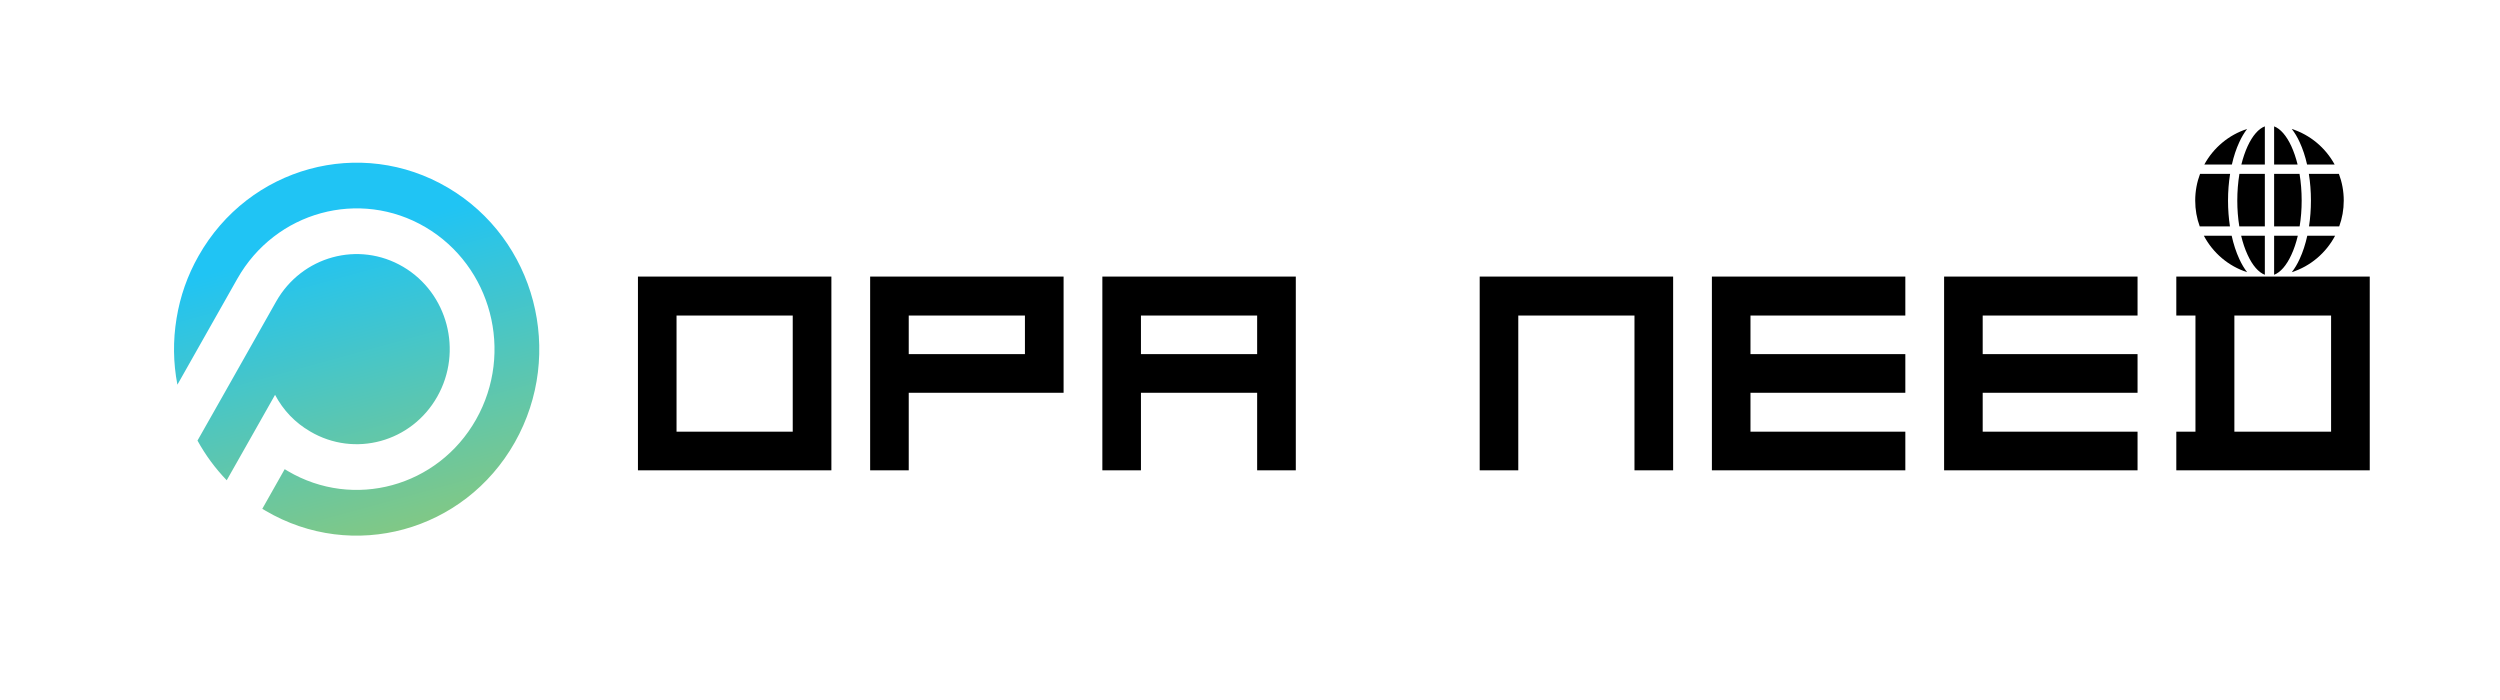 <svg xmlns="http://www.w3.org/2000/svg" xmlns:xlink="http://www.w3.org/1999/xlink" width="250" viewBox="0 0 187.5 52.5" height="70" preserveAspectRatio="xMidYMid meet"><defs><g></g><clipPath id="96f60e6b9e"><path d="M 13 12 L 41 12 L 41 41 L 13 41 Z M 13 12 " clip-rule="nonzero"></path></clipPath><clipPath id="dabcd384f4"><path d="M 13.305 28.852 L 17.797 20.91 C 20.652 15.859 26.977 14.129 31.918 17.043 C 36.859 19.961 38.559 26.414 35.703 31.465 C 32.848 36.516 26.523 38.242 21.582 35.328 L 21.352 35.188 L 19.672 38.16 L 19.902 38.297 C 26.453 42.16 34.828 39.871 38.609 33.18 C 42.391 26.488 40.148 17.938 33.598 14.078 C 27.047 10.215 18.672 12.504 14.891 19.195 C 14.062 20.656 13.512 22.215 13.242 23.879 C 12.969 25.539 12.988 27.199 13.305 28.852 Z M 16.895 29.367 L 20.707 22.621 C 22.633 19.211 26.902 18.043 30.238 20.012 C 33.578 21.98 34.723 26.344 32.793 29.75 C 30.867 33.16 26.598 34.328 23.262 32.359 C 22.129 31.699 21.25 30.781 20.629 29.613 L 18.77 32.902 L 17.004 36.02 C 16.145 35.129 15.414 34.137 14.812 33.043 Z M 29.891 28.039 C 29.648 28.461 29.336 28.824 28.957 29.125 C 28.574 29.422 28.152 29.637 27.688 29.766 C 27.223 29.891 26.754 29.922 26.277 29.859 C 25.801 29.797 25.352 29.641 24.938 29.395 C 24.52 29.152 24.164 28.832 23.871 28.445 C 23.578 28.055 23.371 27.621 23.246 27.148 C 23.121 26.672 23.09 26.191 23.152 25.707 C 23.215 25.219 23.367 24.762 23.605 24.336 C 23.848 23.914 24.156 23.551 24.539 23.25 C 24.922 22.953 25.344 22.738 25.809 22.613 C 26.273 22.484 26.742 22.453 27.223 22.516 C 27.699 22.582 28.145 22.738 28.562 22.98 C 28.977 23.227 29.332 23.543 29.625 23.934 C 29.918 24.324 30.125 24.754 30.25 25.23 C 30.375 25.703 30.406 26.184 30.344 26.668 C 30.281 27.156 30.129 27.613 29.891 28.039 Z M 29.891 28.039 " clip-rule="evenodd"></path></clipPath><linearGradient x1="416.221" gradientTransform="matrix(0.039, 0, 0, 0.04, 5.723, 4.893)" y1="72.117" x2="667.639" gradientUnits="userSpaceOnUse" y2="1010.384" id="78ec92caa9"><stop stop-opacity="1" stop-color="rgb(12.549%, 76.859%, 95.689%)" offset="0"></stop><stop stop-opacity="1" stop-color="rgb(12.549%, 76.859%, 95.689%)" offset="0.201"></stop><stop stop-opacity="1" stop-color="rgb(12.549%, 76.859%, 95.689%)" offset="0.25"></stop><stop stop-opacity="1" stop-color="rgb(12.549%, 76.859%, 95.689%)" offset="0.266"></stop><stop stop-opacity="1" stop-color="rgb(12.549%, 76.859%, 95.689%)" offset="0.273"></stop><stop stop-opacity="1" stop-color="rgb(12.785%, 76.868%, 95.418%)" offset="0.277"></stop><stop stop-opacity="1" stop-color="rgb(13.023%, 76.878%, 95.148%)" offset="0.281"></stop><stop stop-opacity="1" stop-color="rgb(13.28%, 76.889%, 94.855%)" offset="0.285"></stop><stop stop-opacity="1" stop-color="rgb(13.538%, 76.9%, 94.562%)" offset="0.289"></stop><stop stop-opacity="1" stop-color="rgb(13.794%, 76.909%, 94.267%)" offset="0.293"></stop><stop stop-opacity="1" stop-color="rgb(14.052%, 76.92%, 93.974%)" offset="0.297"></stop><stop stop-opacity="1" stop-color="rgb(14.308%, 76.93%, 93.681%)" offset="0.301"></stop><stop stop-opacity="1" stop-color="rgb(14.565%, 76.941%, 93.388%)" offset="0.305"></stop><stop stop-opacity="1" stop-color="rgb(14.821%, 76.952%, 93.094%)" offset="0.309"></stop><stop stop-opacity="1" stop-color="rgb(15.079%, 76.962%, 92.801%)" offset="0.312"></stop><stop stop-opacity="1" stop-color="rgb(15.335%, 76.971%, 92.508%)" offset="0.316"></stop><stop stop-opacity="1" stop-color="rgb(15.593%, 76.982%, 92.215%)" offset="0.32"></stop><stop stop-opacity="1" stop-color="rgb(15.849%, 76.993%, 91.92%)" offset="0.324"></stop><stop stop-opacity="1" stop-color="rgb(16.107%, 77.003%, 91.628%)" offset="0.328"></stop><stop stop-opacity="1" stop-color="rgb(16.364%, 77.013%, 91.335%)" offset="0.332"></stop><stop stop-opacity="1" stop-color="rgb(16.621%, 77.023%, 91.042%)" offset="0.336"></stop><stop stop-opacity="1" stop-color="rgb(16.878%, 77.034%, 90.747%)" offset="0.34"></stop><stop stop-opacity="1" stop-color="rgb(17.134%, 77.045%, 90.454%)" offset="0.344"></stop><stop stop-opacity="1" stop-color="rgb(17.39%, 77.055%, 90.161%)" offset="0.348"></stop><stop stop-opacity="1" stop-color="rgb(17.648%, 77.066%, 89.868%)" offset="0.352"></stop><stop stop-opacity="1" stop-color="rgb(17.905%, 77.075%, 89.574%)" offset="0.355"></stop><stop stop-opacity="1" stop-color="rgb(18.163%, 77.086%, 89.281%)" offset="0.359"></stop><stop stop-opacity="1" stop-color="rgb(18.419%, 77.097%, 88.988%)" offset="0.363"></stop><stop stop-opacity="1" stop-color="rgb(18.677%, 77.107%, 88.695%)" offset="0.367"></stop><stop stop-opacity="1" stop-color="rgb(18.933%, 77.116%, 88.4%)" offset="0.371"></stop><stop stop-opacity="1" stop-color="rgb(19.189%, 77.127%, 88.107%)" offset="0.375"></stop><stop stop-opacity="1" stop-color="rgb(19.446%, 77.138%, 87.814%)" offset="0.379"></stop><stop stop-opacity="1" stop-color="rgb(19.704%, 77.148%, 87.521%)" offset="0.383"></stop><stop stop-opacity="1" stop-color="rgb(19.96%, 77.159%, 87.227%)" offset="0.387"></stop><stop stop-opacity="1" stop-color="rgb(20.218%, 77.17%, 86.934%)" offset="0.391"></stop><stop stop-opacity="1" stop-color="rgb(20.474%, 77.179%, 86.641%)" offset="0.395"></stop><stop stop-opacity="1" stop-color="rgb(20.732%, 77.19%, 86.348%)" offset="0.398"></stop><stop stop-opacity="1" stop-color="rgb(20.988%, 77.2%, 86.053%)" offset="0.402"></stop><stop stop-opacity="1" stop-color="rgb(21.246%, 77.211%, 85.76%)" offset="0.406"></stop><stop stop-opacity="1" stop-color="rgb(21.503%, 77.222%, 85.468%)" offset="0.41"></stop><stop stop-opacity="1" stop-color="rgb(21.759%, 77.232%, 85.175%)" offset="0.414"></stop><stop stop-opacity="1" stop-color="rgb(22.015%, 77.242%, 84.88%)" offset="0.418"></stop><stop stop-opacity="1" stop-color="rgb(22.273%, 77.252%, 84.587%)" offset="0.422"></stop><stop stop-opacity="1" stop-color="rgb(22.53%, 77.263%, 84.294%)" offset="0.426"></stop><stop stop-opacity="1" stop-color="rgb(22.787%, 77.274%, 84.001%)" offset="0.43"></stop><stop stop-opacity="1" stop-color="rgb(23.044%, 77.283%, 83.707%)" offset="0.434"></stop><stop stop-opacity="1" stop-color="rgb(23.302%, 77.293%, 83.414%)" offset="0.438"></stop><stop stop-opacity="1" stop-color="rgb(23.558%, 77.304%, 83.121%)" offset="0.441"></stop><stop stop-opacity="1" stop-color="rgb(23.814%, 77.315%, 82.828%)" offset="0.445"></stop><stop stop-opacity="1" stop-color="rgb(24.071%, 77.325%, 82.533%)" offset="0.449"></stop><stop stop-opacity="1" stop-color="rgb(24.329%, 77.336%, 82.24%)" offset="0.453"></stop><stop stop-opacity="1" stop-color="rgb(24.585%, 77.345%, 81.947%)" offset="0.457"></stop><stop stop-opacity="1" stop-color="rgb(24.843%, 77.356%, 81.654%)" offset="0.461"></stop><stop stop-opacity="1" stop-color="rgb(25.099%, 77.367%, 81.36%)" offset="0.465"></stop><stop stop-opacity="1" stop-color="rgb(25.357%, 77.377%, 81.067%)" offset="0.469"></stop><stop stop-opacity="1" stop-color="rgb(25.613%, 77.388%, 80.774%)" offset="0.473"></stop><stop stop-opacity="1" stop-color="rgb(25.871%, 77.399%, 80.481%)" offset="0.477"></stop><stop stop-opacity="1" stop-color="rgb(26.128%, 77.408%, 80.186%)" offset="0.48"></stop><stop stop-opacity="1" stop-color="rgb(26.384%, 77.419%, 79.893%)" offset="0.484"></stop><stop stop-opacity="1" stop-color="rgb(26.64%, 77.429%, 79.601%)" offset="0.488"></stop><stop stop-opacity="1" stop-color="rgb(26.898%, 77.44%, 79.308%)" offset="0.492"></stop><stop stop-opacity="1" stop-color="rgb(27.155%, 77.449%, 79.013%)" offset="0.496"></stop><stop stop-opacity="1" stop-color="rgb(27.412%, 77.46%, 78.72%)" offset="0.5"></stop><stop stop-opacity="1" stop-color="rgb(27.669%, 77.47%, 78.427%)" offset="0.504"></stop><stop stop-opacity="1" stop-color="rgb(27.927%, 77.481%, 78.134%)" offset="0.508"></stop><stop stop-opacity="1" stop-color="rgb(28.183%, 77.492%, 77.84%)" offset="0.512"></stop><stop stop-opacity="1" stop-color="rgb(28.439%, 77.502%, 77.547%)" offset="0.516"></stop><stop stop-opacity="1" stop-color="rgb(28.696%, 77.512%, 77.254%)" offset="0.52"></stop><stop stop-opacity="1" stop-color="rgb(28.954%, 77.522%, 76.961%)" offset="0.523"></stop><stop stop-opacity="1" stop-color="rgb(29.21%, 77.533%, 76.666%)" offset="0.527"></stop><stop stop-opacity="1" stop-color="rgb(29.468%, 77.544%, 76.373%)" offset="0.531"></stop><stop stop-opacity="1" stop-color="rgb(29.724%, 77.554%, 76.08%)" offset="0.535"></stop><stop stop-opacity="1" stop-color="rgb(29.982%, 77.565%, 75.787%)" offset="0.539"></stop><stop stop-opacity="1" stop-color="rgb(30.238%, 77.574%, 75.493%)" offset="0.543"></stop><stop stop-opacity="1" stop-color="rgb(30.496%, 77.585%, 75.2%)" offset="0.547"></stop><stop stop-opacity="1" stop-color="rgb(30.753%, 77.596%, 74.907%)" offset="0.551"></stop><stop stop-opacity="1" stop-color="rgb(31.009%, 77.606%, 74.614%)" offset="0.555"></stop><stop stop-opacity="1" stop-color="rgb(31.265%, 77.615%, 74.319%)" offset="0.559"></stop><stop stop-opacity="1" stop-color="rgb(31.523%, 77.626%, 74.026%)" offset="0.562"></stop><stop stop-opacity="1" stop-color="rgb(31.779%, 77.637%, 73.734%)" offset="0.566"></stop><stop stop-opacity="1" stop-color="rgb(32.037%, 77.647%, 73.441%)" offset="0.57"></stop><stop stop-opacity="1" stop-color="rgb(32.294%, 77.658%, 73.146%)" offset="0.574"></stop><stop stop-opacity="1" stop-color="rgb(32.552%, 77.669%, 72.853%)" offset="0.578"></stop><stop stop-opacity="1" stop-color="rgb(32.808%, 77.678%, 72.56%)" offset="0.582"></stop><stop stop-opacity="1" stop-color="rgb(33.064%, 77.689%, 72.267%)" offset="0.586"></stop><stop stop-opacity="1" stop-color="rgb(33.321%, 77.699%, 71.973%)" offset="0.59"></stop><stop stop-opacity="1" stop-color="rgb(33.578%, 77.71%, 71.68%)" offset="0.594"></stop><stop stop-opacity="1" stop-color="rgb(33.835%, 77.719%, 71.387%)" offset="0.598"></stop><stop stop-opacity="1" stop-color="rgb(34.093%, 77.73%, 71.094%)" offset="0.602"></stop><stop stop-opacity="1" stop-color="rgb(34.349%, 77.74%, 70.799%)" offset="0.605"></stop><stop stop-opacity="1" stop-color="rgb(34.607%, 77.751%, 70.506%)" offset="0.609"></stop><stop stop-opacity="1" stop-color="rgb(34.863%, 77.762%, 70.213%)" offset="0.613"></stop><stop stop-opacity="1" stop-color="rgb(35.121%, 77.773%, 69.92%)" offset="0.617"></stop><stop stop-opacity="1" stop-color="rgb(35.378%, 77.782%, 69.626%)" offset="0.621"></stop><stop stop-opacity="1" stop-color="rgb(35.634%, 77.792%, 69.333%)" offset="0.625"></stop><stop stop-opacity="1" stop-color="rgb(35.89%, 77.803%, 69.04%)" offset="0.629"></stop><stop stop-opacity="1" stop-color="rgb(36.148%, 77.814%, 68.747%)" offset="0.633"></stop><stop stop-opacity="1" stop-color="rgb(36.404%, 77.824%, 68.452%)" offset="0.637"></stop><stop stop-opacity="1" stop-color="rgb(36.662%, 77.835%, 68.159%)" offset="0.641"></stop><stop stop-opacity="1" stop-color="rgb(36.919%, 77.844%, 67.867%)" offset="0.645"></stop><stop stop-opacity="1" stop-color="rgb(37.177%, 77.855%, 67.574%)" offset="0.648"></stop><stop stop-opacity="1" stop-color="rgb(37.433%, 77.866%, 67.279%)" offset="0.652"></stop><stop stop-opacity="1" stop-color="rgb(37.689%, 77.876%, 66.986%)" offset="0.656"></stop><stop stop-opacity="1" stop-color="rgb(37.946%, 77.885%, 66.693%)" offset="0.66"></stop><stop stop-opacity="1" stop-color="rgb(38.203%, 77.896%, 66.4%)" offset="0.664"></stop><stop stop-opacity="1" stop-color="rgb(38.46%, 77.907%, 66.106%)" offset="0.668"></stop><stop stop-opacity="1" stop-color="rgb(38.718%, 77.917%, 65.813%)" offset="0.672"></stop><stop stop-opacity="1" stop-color="rgb(38.974%, 77.928%, 65.52%)" offset="0.676"></stop><stop stop-opacity="1" stop-color="rgb(39.232%, 77.939%, 65.227%)" offset="0.68"></stop><stop stop-opacity="1" stop-color="rgb(39.488%, 77.948%, 64.932%)" offset="0.684"></stop><stop stop-opacity="1" stop-color="rgb(39.746%, 77.959%, 64.639%)" offset="0.688"></stop><stop stop-opacity="1" stop-color="rgb(40.002%, 77.969%, 64.346%)" offset="0.691"></stop><stop stop-opacity="1" stop-color="rgb(40.259%, 77.98%, 64.053%)" offset="0.695"></stop><stop stop-opacity="1" stop-color="rgb(40.515%, 77.991%, 63.759%)" offset="0.699"></stop><stop stop-opacity="1" stop-color="rgb(40.773%, 78.001%, 63.466%)" offset="0.703"></stop><stop stop-opacity="1" stop-color="rgb(41.029%, 78.011%, 63.173%)" offset="0.707"></stop><stop stop-opacity="1" stop-color="rgb(41.287%, 78.021%, 62.88%)" offset="0.711"></stop><stop stop-opacity="1" stop-color="rgb(41.544%, 78.032%, 62.585%)" offset="0.715"></stop><stop stop-opacity="1" stop-color="rgb(41.801%, 78.043%, 62.292%)" offset="0.719"></stop><stop stop-opacity="1" stop-color="rgb(42.058%, 78.052%, 62%)" offset="0.723"></stop><stop stop-opacity="1" stop-color="rgb(42.314%, 78.062%, 61.707%)" offset="0.727"></stop><stop stop-opacity="1" stop-color="rgb(42.57%, 78.073%, 61.412%)" offset="0.73"></stop><stop stop-opacity="1" stop-color="rgb(42.828%, 78.084%, 61.119%)" offset="0.734"></stop><stop stop-opacity="1" stop-color="rgb(43.085%, 78.094%, 60.826%)" offset="0.738"></stop><stop stop-opacity="1" stop-color="rgb(43.343%, 78.105%, 60.533%)" offset="0.742"></stop><stop stop-opacity="1" stop-color="rgb(43.599%, 78.114%, 60.239%)" offset="0.746"></stop><stop stop-opacity="1" stop-color="rgb(43.857%, 78.125%, 59.946%)" offset="0.75"></stop><stop stop-opacity="1" stop-color="rgb(44.113%, 78.136%, 59.653%)" offset="0.754"></stop><stop stop-opacity="1" stop-color="rgb(44.371%, 78.146%, 59.36%)" offset="0.758"></stop><stop stop-opacity="1" stop-color="rgb(44.627%, 78.157%, 59.065%)" offset="0.762"></stop><stop stop-opacity="1" stop-color="rgb(44.884%, 78.168%, 58.772%)" offset="0.766"></stop><stop stop-opacity="1" stop-color="rgb(45.14%, 78.177%, 58.479%)" offset="0.77"></stop><stop stop-opacity="1" stop-color="rgb(45.398%, 78.188%, 58.186%)" offset="0.773"></stop><stop stop-opacity="1" stop-color="rgb(45.654%, 78.198%, 57.892%)" offset="0.777"></stop><stop stop-opacity="1" stop-color="rgb(45.912%, 78.209%, 57.599%)" offset="0.781"></stop><stop stop-opacity="1" stop-color="rgb(46.169%, 78.218%, 57.306%)" offset="0.785"></stop><stop stop-opacity="1" stop-color="rgb(46.426%, 78.229%, 57.013%)" offset="0.789"></stop><stop stop-opacity="1" stop-color="rgb(46.683%, 78.239%, 56.718%)" offset="0.793"></stop><stop stop-opacity="1" stop-color="rgb(46.941%, 78.25%, 56.425%)" offset="0.797"></stop><stop stop-opacity="1" stop-color="rgb(47.197%, 78.261%, 56.133%)" offset="0.801"></stop><stop stop-opacity="1" stop-color="rgb(47.453%, 78.271%, 55.84%)" offset="0.805"></stop><stop stop-opacity="1" stop-color="rgb(47.71%, 78.281%, 55.545%)" offset="0.809"></stop><stop stop-opacity="1" stop-color="rgb(47.968%, 78.291%, 55.252%)" offset="0.812"></stop><stop stop-opacity="1" stop-color="rgb(48.224%, 78.302%, 54.959%)" offset="0.816"></stop><stop stop-opacity="1" stop-color="rgb(48.482%, 78.313%, 54.666%)" offset="0.82"></stop><stop stop-opacity="1" stop-color="rgb(48.738%, 78.322%, 54.372%)" offset="0.824"></stop><stop stop-opacity="1" stop-color="rgb(48.996%, 78.333%, 54.079%)" offset="0.828"></stop><stop stop-opacity="1" stop-color="rgb(49.252%, 78.343%, 53.786%)" offset="0.832"></stop><stop stop-opacity="1" stop-color="rgb(49.509%, 78.354%, 53.493%)" offset="0.836"></stop><stop stop-opacity="1" stop-color="rgb(49.765%, 78.365%, 53.198%)" offset="0.84"></stop><stop stop-opacity="1" stop-color="rgb(50.023%, 78.375%, 52.905%)" offset="0.844"></stop><stop stop-opacity="1" stop-color="rgb(50.279%, 78.384%, 52.612%)" offset="0.848"></stop><stop stop-opacity="1" stop-color="rgb(50.537%, 78.395%, 52.319%)" offset="0.852"></stop><stop stop-opacity="1" stop-color="rgb(50.793%, 78.406%, 52.025%)" offset="0.855"></stop><stop stop-opacity="1" stop-color="rgb(51.051%, 78.416%, 51.732%)" offset="0.859"></stop><stop stop-opacity="1" stop-color="rgb(51.21%, 78.423%, 51.55%)" offset="0.875"></stop><stop stop-opacity="1" stop-color="rgb(51.369%, 78.429%, 51.369%)" offset="1"></stop></linearGradient><clipPath id="015a2baba4"><path d="M 46 13 L 186.367 13 L 186.367 43 L 46 43 Z M 46 13 " clip-rule="nonzero"></path></clipPath><clipPath id="5ac1b3a70d"><rect x="0" width="141" y="0" height="30"></rect></clipPath><clipPath id="05d4d852a4"><path d="M 164.641 9.473 L 175.781 9.473 L 175.781 20.617 L 164.641 20.617 Z M 164.641 9.473 " clip-rule="nonzero"></path></clipPath></defs><g clip-path="url(#96f60e6b9e)"><g clip-path="url(#dabcd384f4)"><path fill="url(#78ec92caa9)" d="M 12.969 10.215 L 12.969 42.16 L 42.391 42.16 L 42.391 10.215 Z M 12.969 10.215 " fill-rule="nonzero"></path></g></g><g clip-path="url(#015a2baba4)"><g transform="matrix(1, 0, 0, 1, 46, 13)"><g clip-path="url(#5ac1b3a70d)"><g fill="#000000" fill-opacity="1"><g transform="translate(0.385, 22.274)"><g><path d="M 15.969 0 L 15.969 -14.531 L 1.461 -14.531 L 1.461 0 Z M 13.07 -2.898 L 4.355 -2.898 L 4.355 -11.609 L 13.07 -11.609 Z M 13.07 -2.898 "></path></g></g></g><g fill="#000000" fill-opacity="1"><g transform="translate(17.8, 22.274)"><g><path d="M 15.969 -5.816 L 15.969 -14.531 L 1.461 -14.531 L 1.461 0 L 4.355 0 L 4.355 -5.816 Z M 13.07 -8.715 L 4.355 -8.715 L 4.355 -11.609 L 13.07 -11.609 Z M 13.07 -8.715 "></path></g></g></g><g fill="#000000" fill-opacity="1"><g transform="translate(35.216, 22.274)"><g><path d="M 15.969 0 L 15.969 -14.531 L 1.461 -14.531 L 1.461 0 L 4.355 0 L 4.355 -5.816 L 13.07 -5.816 L 13.07 0 Z M 13.07 -8.715 L 4.355 -8.715 L 4.355 -11.609 L 13.07 -11.609 Z M 13.07 -8.715 "></path></g></g></g><g fill="#000000" fill-opacity="1"><g transform="translate(52.631, 22.274)"><g></g></g></g><g fill="#000000" fill-opacity="1"><g transform="translate(63.516, 22.274)"><g><path d="M 15.969 0 L 15.969 -14.531 L 1.461 -14.531 L 1.461 0 L 4.355 0 L 4.355 -11.609 L 13.07 -11.609 L 13.07 0 Z M 15.969 0 "></path></g></g></g><g fill="#000000" fill-opacity="1"><g transform="translate(80.931, 22.274)"><g><path d="M 15.969 0 L 15.969 -2.898 L 4.355 -2.898 L 4.355 -5.816 L 15.969 -5.816 L 15.969 -8.715 L 4.355 -8.715 L 4.355 -11.609 L 15.969 -11.609 L 15.969 -14.531 L 1.461 -14.531 L 1.461 0 Z M 15.969 0 "></path></g></g></g><g fill="#000000" fill-opacity="1"><g transform="translate(98.347, 22.274)"><g><path d="M 15.969 0 L 15.969 -2.898 L 4.355 -2.898 L 4.355 -5.816 L 15.969 -5.816 L 15.969 -8.715 L 4.355 -8.715 L 4.355 -11.609 L 15.969 -11.609 L 15.969 -14.531 L 1.461 -14.531 L 1.461 0 Z M 15.969 0 "></path></g></g></g><g fill="#000000" fill-opacity="1"><g transform="translate(115.762, 22.274)"><g><path d="M 15.969 0 L 15.969 -14.531 L 1.461 -14.531 L 1.461 -11.609 L 2.898 -11.609 L 2.898 -2.898 L 1.461 -2.898 L 1.461 0 Z M 13.07 -2.898 L 5.816 -2.898 L 5.816 -11.609 L 13.07 -11.609 Z M 13.07 -2.898 "></path></g></g></g><g fill="#000000" fill-opacity="1"><g transform="translate(133.191, 22.274)"><g></g></g></g></g></g></g><g clip-path="url(#05d4d852a4)"><path fill="#000000" d="M 164.641 15.043 C 164.641 14.336 164.77 13.664 165.004 13.039 L 167.258 13.039 C 167.156 13.676 167.102 14.352 167.102 15.043 C 167.102 15.711 167.152 16.363 167.246 16.98 L 164.98 16.98 C 164.758 16.375 164.641 15.723 164.641 15.043 Z M 167.797 15.043 C 167.797 14.348 167.852 13.672 167.957 13.039 L 169.863 13.039 L 169.863 16.98 L 167.949 16.98 C 167.848 16.367 167.797 15.715 167.797 15.043 Z M 171.848 10.961 C 172.039 11.375 172.195 11.84 172.32 12.34 L 170.559 12.34 L 170.559 9.477 C 171.027 9.652 171.484 10.172 171.848 10.961 Z M 169.863 9.477 L 169.863 12.34 L 168.102 12.34 C 168.227 11.84 168.383 11.375 168.574 10.961 C 168.938 10.172 169.395 9.652 169.863 9.477 Z M 169.863 17.68 L 169.863 20.609 C 169.395 20.434 168.938 19.914 168.574 19.121 C 168.375 18.695 168.211 18.207 168.086 17.68 Z M 170.559 20.609 L 170.559 17.68 L 172.336 17.68 C 172.211 18.207 172.047 18.695 171.848 19.121 C 171.484 19.914 171.027 20.434 170.559 20.609 Z M 170.559 16.98 L 170.559 13.039 L 172.465 13.039 C 172.57 13.672 172.625 14.348 172.625 15.043 C 172.625 15.715 172.574 16.367 172.473 16.98 Z M 173.164 13.039 L 175.418 13.039 C 175.652 13.664 175.781 14.336 175.781 15.043 C 175.781 15.723 175.664 16.375 175.441 16.98 L 173.176 16.98 C 173.27 16.363 173.32 15.711 173.32 15.043 C 173.32 14.352 173.266 13.676 173.164 13.039 Z M 175.098 12.34 L 173.031 12.34 C 172.895 11.73 172.707 11.164 172.477 10.668 C 172.301 10.281 172.102 9.949 171.883 9.672 C 173.262 10.113 174.414 11.082 175.098 12.34 Z M 168.535 9.672 C 168.32 9.949 168.121 10.281 167.945 10.668 C 167.715 11.164 167.527 11.73 167.391 12.34 L 165.324 12.34 C 166.008 11.082 167.16 10.113 168.535 9.672 Z M 165.289 17.68 L 167.375 17.68 C 167.516 18.316 167.707 18.906 167.945 19.418 C 168.121 19.805 168.32 20.137 168.535 20.414 C 167.137 19.965 165.973 18.973 165.289 17.68 Z M 171.883 20.414 C 172.102 20.137 172.301 19.805 172.477 19.418 C 172.715 18.906 172.906 18.316 173.047 17.68 L 175.133 17.68 C 174.449 18.973 173.285 19.965 171.883 20.414 Z M 171.883 20.414 " fill-opacity="1" fill-rule="nonzero"></path></g></svg>